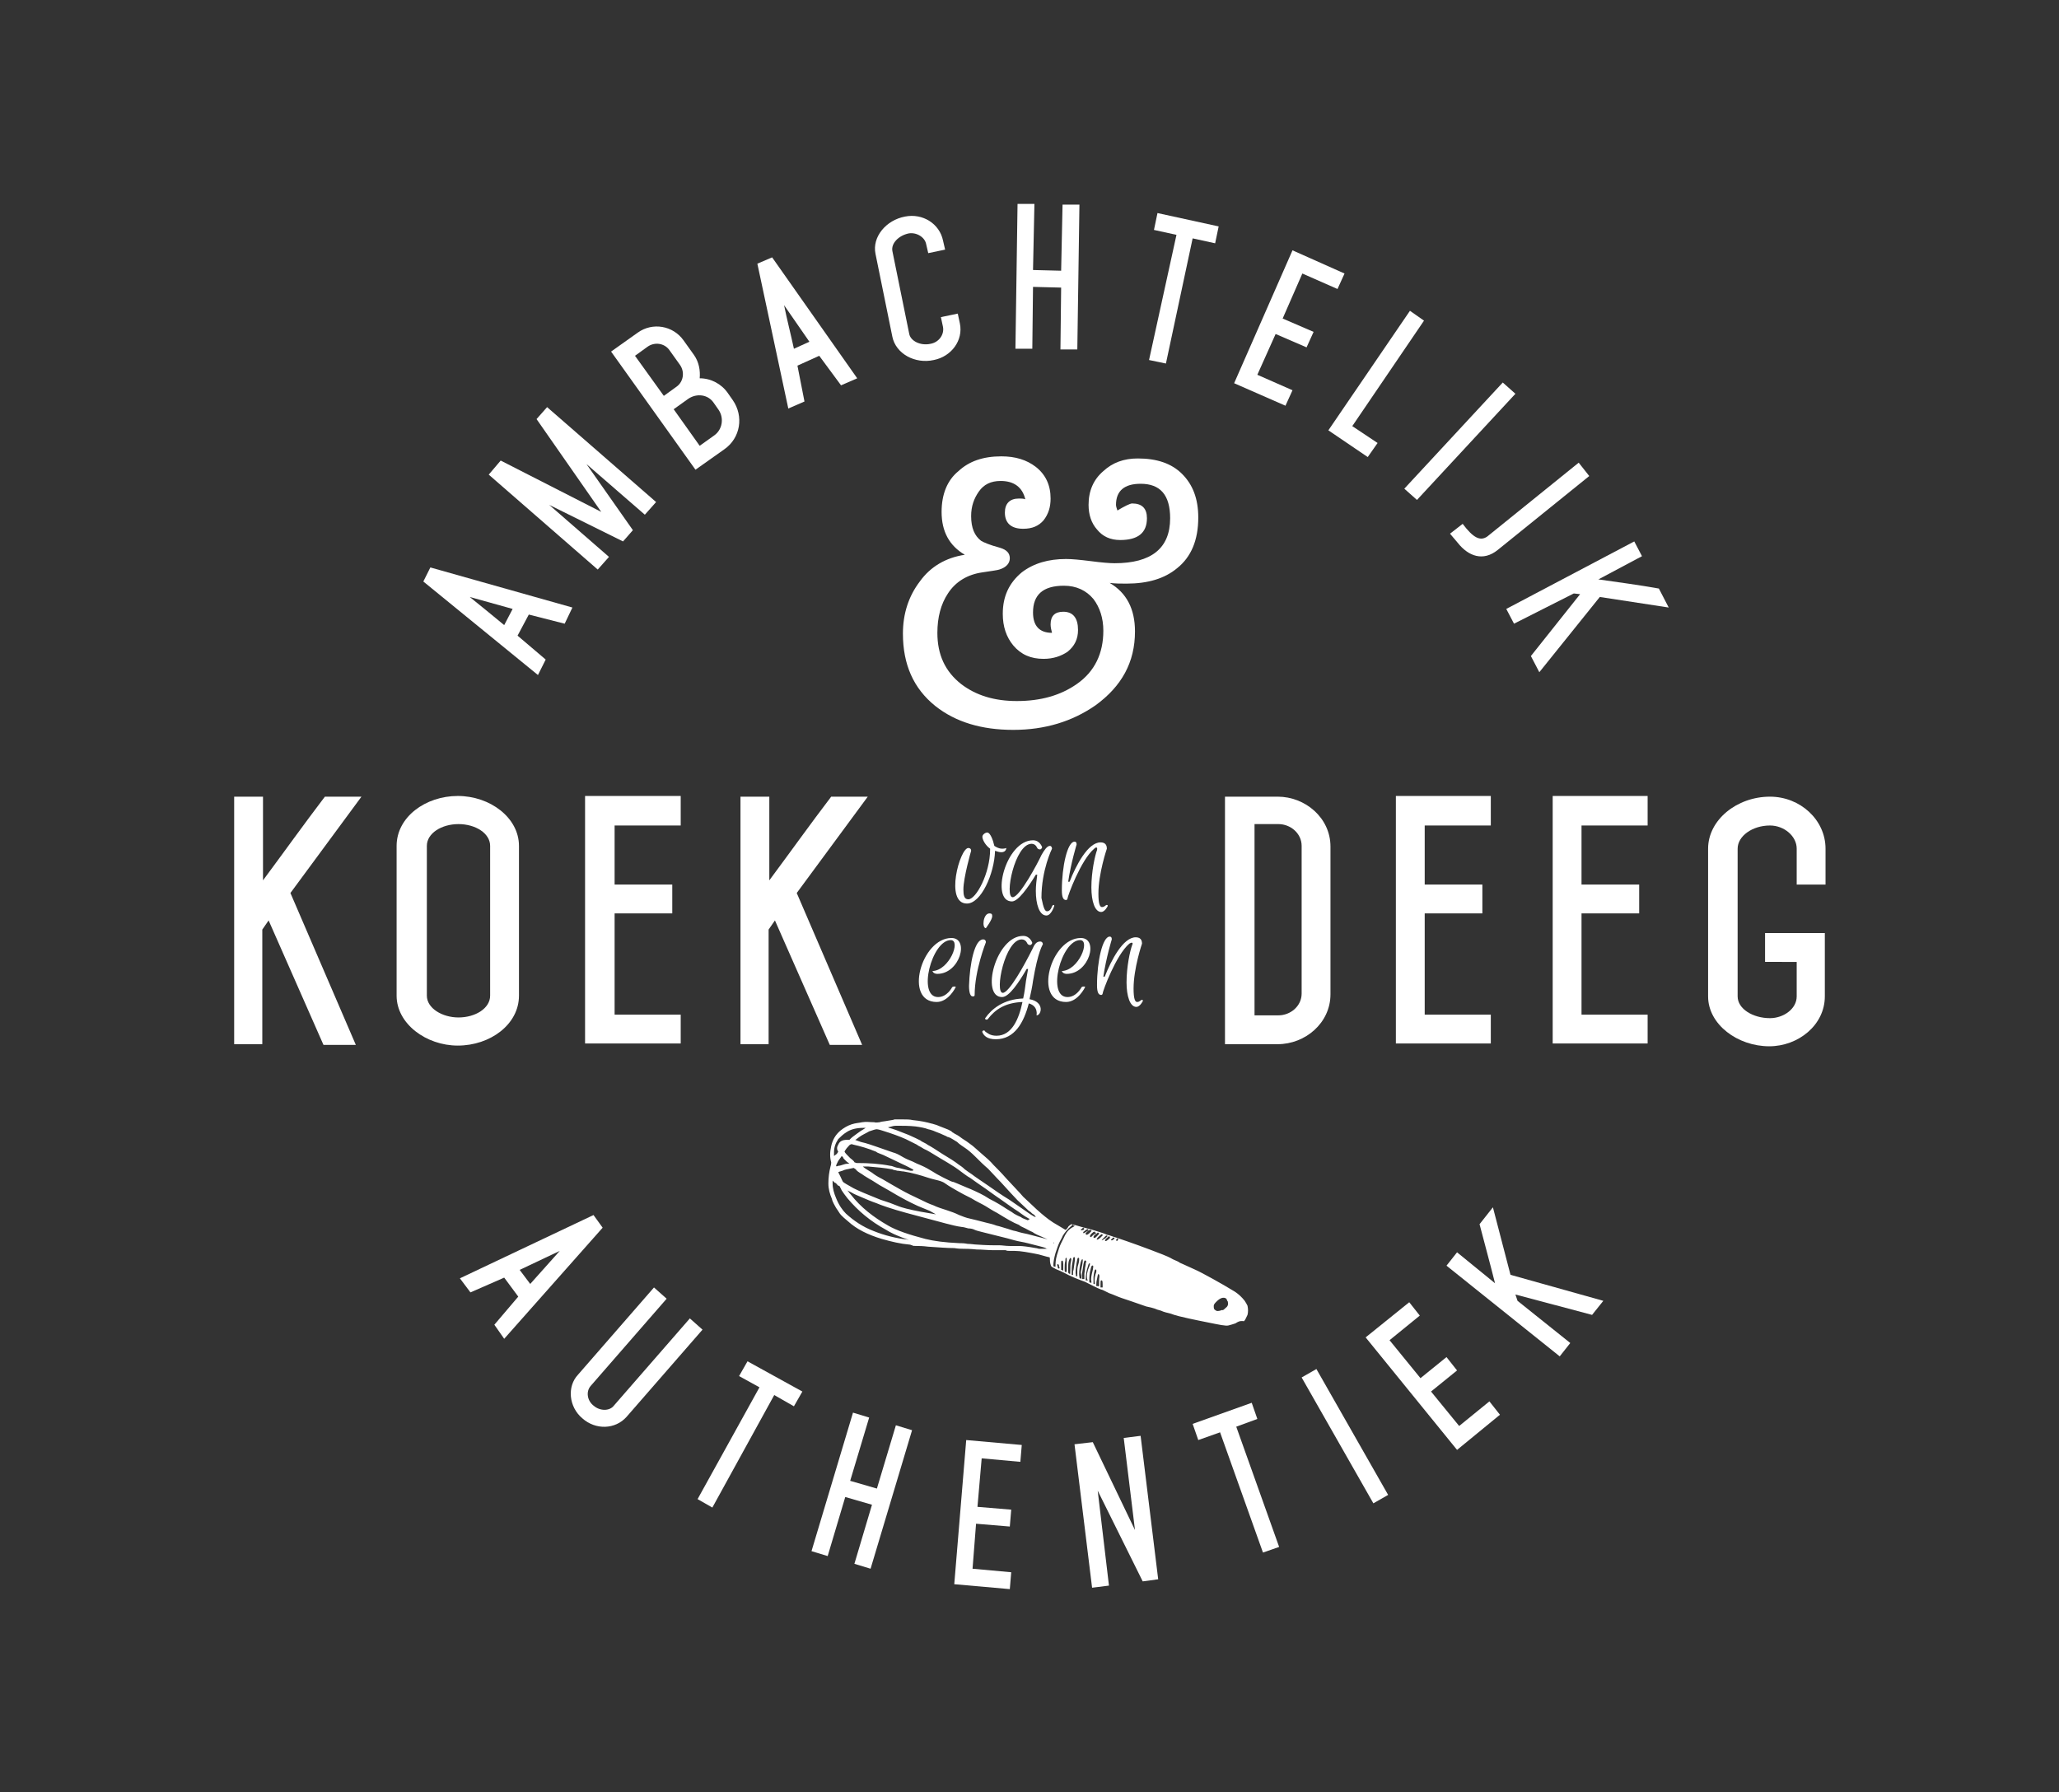 <svg xmlns="http://www.w3.org/2000/svg" xmlns:xlink="http://www.w3.org/1999/xlink" id="Laag_1" x="0px" y="0px" viewBox="0 0 292.8 254.9" style="enable-background:new 0 0 292.8 254.9;" xml:space="preserve"><rect x="0" y="0" width="292.8" height="254.9" fill="#333333" stroke="none"/><style type="text/css">	.st0{fill:#FFFFFF;}</style><g>	<g>		<g>			<path class="st0" d="M37.4,148.5h-4.1v-35.2h4.1v11.9c2.9-3.9,5.9-8.1,8.8-11.9h5.2l-10.1,13.7l9.3,21.6H46l-7.8-17.7l-0.9,1.3     V148.5z"></path>			<path class="st0" d="M73.8,141.6c0,4.1-4.1,7.1-8.7,7.1c-4.5,0-8.7-3.1-8.7-7.1v-21.3c0-4.1,4.1-7.1,8.7-7.1     c4.6,0,8.7,3.1,8.7,7.1V141.6z M69.7,141.6v-21.3c0-1.8-2.1-3.1-4.5-3.1c-2.4,0-4.5,1.3-4.5,3.1v21.3c0,1.8,2.2,3.1,4.5,3.1     C67.6,144.7,69.7,143.4,69.7,141.6z"></path>			<path class="st0" d="M96.8,113.3v4.1h-9.4v8.4h8.2v4.1h-8.2v14.4h9.4v4.1H83.2v-35.2H96.8z"></path>			<path class="st0" d="M109.4,148.5h-4.1v-35.2h4.1v11.9c2.9-3.9,5.9-8.1,8.8-11.9h5.2l-10.1,13.7l9.3,21.6H118l-7.8-17.7l-0.9,1.3     V148.5z"></path>			<path class="st0" d="M174.2,148.5v-35.2h7.5c3.9,0,7.5,3,7.5,7.1v21c0,4.1-3.6,7.1-7.5,7.1H174.2z M178.4,117.3v27.1h3.4     c1.7,0,3.3-1.3,3.3-3.1v-21c0-1.8-1.6-3.1-3.3-3.1H178.4z"></path>			<path class="st0" d="M212,113.3v4.1h-9.4v8.4h8.2v4.1h-8.2v14.4h9.4v4.1h-13.5v-35.2H212z"></path>			<path class="st0" d="M234.3,113.3v4.1h-9.4v8.4h8.2v4.1h-8.2v14.4h9.4v4.1h-13.5v-35.2H234.3z"></path>			<path class="st0" d="M242.9,141.7v-21c0-4.1,4.1-7.4,8.8-7.4c4.3,0,7.9,3.3,7.9,7.4v5.1h-4.1v-5.1c0-1.8-1.8-3.3-3.8-3.3     c-2.5,0-4.6,1.5-4.6,3.3v21c0,1.8,2.2,3.1,4.6,3.1c1.9,0,3.8-1.3,3.8-3.1v-4.9H251v-4.1h8.5v9c0,4.1-3.8,7.1-7.9,7.1     C247.1,148.8,242.9,145.7,242.9,141.7z"></path>		</g>	</g>	<g>		<g>			<path class="st0" d="M140.8,120.8v-0.1c-0.7-0.5-1.1-1.3-1.1-1.7c0-0.3,0.4-0.6,0.7-0.6c0.4,0,0.8,1,1,1.9     c0.3,0.2,0.7,0.4,1.1,0.4c0.4,0,0.6-0.1,0.6-0.1s0,0.6-0.7,0.6c-0.3,0-0.6-0.1-0.9-0.2c-0.1,3.3-2,7.5-4,7.5     c-3.2,0-1-7.9,0.2-7.9c0.2,0,0.4,0.1,0.4,0.4c0,0-1.1,3.8-1.1,5.5c0,0.8,0.1,1.4,0.7,1.4C138.8,127.9,140.8,124.2,140.8,120.8z"></path>			<path class="st0" d="M148.9,129.6c0.5,0,0.7-0.7,0.7-0.7s0.1-0.2,0.2-0.2c0.2,0,0.1,0.2,0.1,0.2s-0.4,1.3-1.1,1.3     c-1,0-1.5-1.6-1.5-3.5c0-0.7,0.1-1.6,0.2-2.3h-0.2c-1.1,1.8-2.5,3.8-3.4,3.8c-3.1,0-0.9-8.7,3-8.7c1,0,1.3,1,1.3,1     s-0.1,0.3-0.3,0.3c-0.3,0-0.4-0.2-0.4-0.2s-0.2-0.6-0.8-0.6c-2.4,0-3.9,7.6-2.7,7.6c1,0,3.6-4.9,4.1-6c0.4-0.7,0.8-1.3,1.2-1.3     c0.2,0,0.3,0.2,0.3,0.4c0,0-1.5,3-1.5,7C148.4,129.2,148.6,129.6,148.9,129.6z"></path>			<path class="st0" d="M155.6,120.7c-1.9,1.6-3.8,6.8-3.8,7.1c0,0.1-0.1,0.2-0.2,0.2c-0.4,0-0.6-0.4-0.6-1.4c0-3.4,0.8-6.9,1.8-6.9     c0.2,0,0.3,0.1,0.3,0.4c0,0-0.8,2.6-1.2,5.3h0.2c0.9-2.3,2.6-5.6,4.4-5.6c0.6,0,0.9,0.3,0.9,0.9c0,0-1.2,3.5-1.2,6.4     c0,1.4,0.2,1.9,0.5,1.9c0.4,0,0.5-0.3,0.7-0.3c0.2,0,0.1,0.2,0.1,0.2s-0.4,0.8-0.9,0.8c-0.9,0-1.4-1.5-1.4-3.5     c0-2.2,0.5-4.5,0.8-5.3C156.1,120.5,155.9,120.4,155.6,120.7z"></path>			<path class="st0" d="M135.2,133.7c-2.7,0-4.8,8.1-1.8,8.1c1.3,0,2-1.4,2-1.4s0.1-0.1,0.3-0.1c0.3,0,0.2,0.1,0.2,0.1     s-1,2.1-2.7,2.1c-4.7,0-2.2-9.1,2.1-9.1c2.6,0,1.2,5.1-2,5.1c-0.6,0-0.7-0.4-0.7-0.4C135,138,136.7,133.7,135.2,133.7z"></path>			<path class="st0" d="M139.8,133.6c0.3,0,0.4,0.2,0.4,0.4c0,0-1.6,4-1.6,7.5c0,0.2-0.1,0.2-0.3,0.2c-0.3,0-0.5-0.5-0.5-1.5     C137.9,137,138.6,133.6,139.8,133.6z M141.1,130.3c0,0.5-0.9,1.7-0.9,1.7c-0.6,0-0.4-2.1,0.5-2.1     C141,129.9,141.1,130,141.1,130.3z"></path>			<path class="st0" d="M141.7,147.3c2.2,0,3.2-2.4,3.7-4.8c-2.5,0.1-3.9,1.1-4.9,2.4c-0.1,0.2-0.5,0.1-0.4-0.1     c0.9-1.3,2.6-2.7,5.4-2.8c0.2-0.9,0.3-1.7,0.4-2.5c0.1-0.6,0.2-1.1,0.3-1.7h-0.2c-1.1,1.9-2.5,4-3.5,4c-3.1,0-0.9-8.7,3-8.7     c1,0,1.3,1,1.3,1s-0.1,0.3-0.3,0.3c-0.3,0-0.4-0.2-0.4-0.2s-0.2-0.6-0.8-0.6c-2.4,0-3.9,7.6-2.7,7.6c0.9,0,3.1-4,4.2-6.2     c0.3-0.7,0.6-1.1,1.1-1.1c0.3,0,0.4,0.2,0.4,0.4c0,0-0.7,1-1.4,5.2c-0.1,0.8-0.3,1.7-0.5,2.6c2.2,0.4,1.7,2.3,1,2.3     c0,0,0.3-1.3-1.1-1.7c-0.7,2.7-2,5.1-4.7,5.1c-1.2,0-1.7-0.5-1.9-1c-0.1-0.2,0.3-0.4,0.4-0.1     C140.4,146.9,140.8,147.3,141.7,147.3z"></path>			<path class="st0" d="M153.6,133.7c-2.7,0-4.8,8.1-1.8,8.1c1.3,0,2-1.4,2-1.4s0.1-0.1,0.3-0.1c0.3,0,0.2,0.1,0.2,0.1     s-1,2.1-2.7,2.1c-4.7,0-2.2-9.1,2.1-9.1c2.6,0,1.2,5.1-2,5.1c-0.6,0-0.7-0.4-0.7-0.4C153.4,138,155.1,133.7,153.6,133.7z"></path>			<path class="st0" d="M160.6,134.2c-1.9,1.6-3.8,6.8-3.8,7.1c0,0.1-0.1,0.2-0.2,0.2c-0.4,0-0.6-0.4-0.6-1.4c0-3.4,0.8-6.9,1.8-6.9     c0.2,0,0.3,0.1,0.3,0.4c0,0-0.8,2.6-1.2,5.3h0.2c0.9-2.3,2.6-5.6,4.4-5.6c0.6,0,0.9,0.3,0.9,0.9c0,0-1.2,3.5-1.2,6.4     c0,1.4,0.2,1.9,0.5,1.9c0.4,0,0.5-0.3,0.7-0.3c0.2,0,0.1,0.2,0.1,0.2s-0.4,0.8-0.9,0.8c-0.9,0-1.4-1.5-1.4-3.5     c0-2.2,0.5-4.5,0.8-5.3C161.2,134,160.9,134,160.6,134.2z"></path>		</g>	</g>	<g>		<g>			<path class="st0" d="M80.3,88.7l-5.1-1.3l-1.6,3l4,3.4L76.5,96L60.2,82.7l1-2l20.2,5.7L80.3,88.7z M72.9,86.6l-6.1-1.7     c1.6,1.3,3.1,2.5,4.9,4L72.9,86.6z"></path>			<path class="st0" d="M90,75.4L88.6,77l-10.5-5.2l8.5,7.4l-1.6,1.8L69.5,67.5l1.7-2l14.3,7.3l-9.2-13.2l1.5-1.7l15.5,13.5     l-1.6,1.8L83.4,66L90,75.4z"></path>			<path class="st0" d="M86.9,50l3.8-2.7c2.1-1.5,5-1,6.5,1.1l1.5,2.1c0.7,1,0.9,2.2,0.8,3.3c1.6,0,3.1,0.8,4,2.1l0.7,1     c1.6,2.3,1.1,5.4-1.2,7l-4.1,2.9L86.9,50z M90.3,50.6l4.1,5.7l1.8-1.3c1-0.7,1.2-2.1,0.5-3.1l-1.5-2.1c-0.7-1-2.1-1.2-3.1-0.5     L90.3,50.6z M95.8,58.2l3.7,5.2l2.1-1.5c1.1-0.8,1.4-2.4,0.6-3.6l-0.7-1c-0.8-1.2-2.4-1.4-3.6-0.6L95.8,58.2z"></path>			<path class="st0" d="M119.6,54.8l-3.1-4.2l-3.1,1.4l1,5.1l-2.3,1l-4.4-20.6l2.1-0.9l12.1,17.2L119.6,54.8z M115.1,48.6l-3.6-5.2     c0.4,2,0.9,3.9,1.4,6.2L115.1,48.6z"></path>			<path class="st0" d="M126.9,47.9l-2.4-11.8c-0.5-2.4,1.5-4.8,4.2-5.3c2.5-0.5,4.9,1,5.4,3.4l0.3,1.3l-2.4,0.5l-0.3-1.3     c-0.2-1-1.4-1.7-2.5-1.5c-1.4,0.3-2.5,1.4-2.3,2.5l2.4,11.8c0.2,1,1.6,1.7,3,1.4c1.2-0.2,2-1.3,1.8-2.4l-0.3-1.4l2.4-0.5l0.3,1.4     c0.5,2.4-1.2,4.7-3.7,5.2C130.1,51.8,127.4,50.3,126.9,47.9z"></path>			<path class="st0" d="M153.2,49.7l-2.4,0l0.1-8.8l-4-0.1l-0.1,8.8l-2.4,0l0.3-20.6l2.4,0l-0.2,9.4l4,0.1l0.2-9.4l2.4,0L153.2,49.7     z"></path>			<path class="st0" d="M165.8,51.7l-2.4-0.5l3.9-17.8l-3.2-0.7l0.5-2.4l8.7,1.9l-0.5,2.4l-3.2-0.7L165.8,51.7z"></path>			<path class="st0" d="M191.2,38.9l-1,2.2l-5-2.2l-2.8,6.4l4.4,1.9l-1,2.2l-4.4-1.9l-2.6,5.8l5,2.2l-1,2.2l-7.3-3.2l8.3-18.9     L191.2,38.9z"></path>			<path class="st0" d="M194.5,65l-5.6-3.8l11.6-17l2,1.4l-10.2,15l3.6,2.4L194.5,65z"></path>			<path class="st0" d="M201.5,71.1l-1.8-1.6l14-15.1l1.8,1.6L201.5,71.1z"></path>			<path class="st0" d="M206.2,75.9l1.8-1.4c1.5,2,2.5,2.5,3.5,1.8l13-10.5l1.5,1.9l-13,10.5c-2.1,1.7-4.2,0.9-5.7-1L206.2,75.9z"></path>			<path class="st0" d="M215.3,88.7l-1.1-2.1l18.2-9.6l1.1,2.1l-6.2,3.3c2.8,0.4,5.8,0.8,8.6,1.3l1.4,2.7l-9.8-1.5l-8.6,10.7     l-1.2-2.3l7-8.8l-0.9-0.1L215.3,88.7z"></path>		</g>	</g>	<g>		<g>			<path class="st0" d="M70.3,188.4l3.4-4l-2-2.7l-4.8,2.1l-1.5-2l19-9l1.3,1.8l-14,15.8L70.3,188.4z M75.4,182.6l4.2-4.7     c-1.9,0.9-3.6,1.7-5.7,2.7L75.4,182.6z"></path>			<path class="st0" d="M87.3,199.9l10.8-12.4l1.8,1.6l-10.8,12.4c-1.6,1.8-4.4,1.9-6.3,0.2c-1.9-1.6-2.2-4.5-0.6-6.2l10.8-12.4     l1.8,1.6l-10.8,12.4c-0.7,0.8-0.5,2.1,0.4,2.8C85.3,200.7,86.7,200.7,87.3,199.9z"></path>			<path class="st0" d="M101.3,214.4l-2.1-1.2l8.8-15.9l-2.9-1.6l1.2-2.1l7.8,4.3l-1.2,2.1l-2.8-1.6L101.3,214.4z"></path>			<path class="st0" d="M123.8,223.1l-2.3-0.7l2.5-8.4l-3.8-1.1l-2.5,8.4l-2.3-0.7l5.9-19.7l2.3,0.7l-2.7,9l3.8,1.1l2.7-9l2.3,0.7     L123.8,223.1z"></path>			<path class="st0" d="M145.3,205.5l-0.2,2.4l-5.5-0.5l-0.6,6.9l4.8,0.4l-0.2,2.4l-4.8-0.4l-0.5,6.4l5.5,0.5l-0.2,2.4l-7.9-0.7     l1.7-20.5L145.3,205.5z"></path>			<path class="st0" d="M157.7,225.5l-2.4,0.3l-2.5-20.4l2.6-0.3l6,12.5l-1.6-13.1l2.4-0.3l2.5,20.4l-2.2,0.3l-6.4-12.9L157.7,225.5     z"></path>			<path class="st0" d="M181.9,220l-2.3,0.8l-6.1-17.1l-3.1,1.1l-0.8-2.3l8.4-3l0.8,2.3l-3,1.1L181.9,220z"></path>			<path class="st0" d="M197.4,212.6l-2.1,1.2l-10.2-17.9l2.1-1.2L197.4,212.6z"></path>			<path class="st0" d="M200.4,185.2l1.5,1.9l-4.3,3.5l4.4,5.4l3.7-3l1.5,1.9l-3.7,3l4,4.9l4.3-3.5l1.5,1.9l-6.1,5l-13-16     L200.4,185.2z"></path>			<path class="st0" d="M223.3,191l-1.5,1.9L205.7,180l1.5-1.9l5.4,4.4c-0.7-2.8-1.5-5.7-2.2-8.4l1.9-2.4l2.5,9.6L228,185l-1.6,2     l-10.9-2.9l0.3,0.9L223.3,191z"></path>		</g>	</g>	<g>		<path class="st0" d="M175.7,188.2c-0.3,0.1-0.6,0.2-1,0.3c-0.4,0.1-1.3-0.1-2.8-0.4c-1-0.2-2-0.4-2.9-0.6    c-0.9-0.2-1.8-0.4-2.6-0.7c-0.4-0.1-0.9-0.2-1.3-0.4c-0.4-0.1-0.7-0.2-0.9-0.3c-0.3-0.1-0.7-0.2-1.2-0.3c-1.7-0.6-2.9-1-3.5-1.2    c-0.6-0.2-1.2-0.5-1.8-0.7c-0.2-0.1-0.4-0.2-0.6-0.3c-0.2-0.1-0.4-0.2-0.5-0.2c-0.3-0.1-0.7-0.3-1.1-0.5c-0.2-0.1-0.4-0.2-0.6-0.3    c-0.2-0.1-0.4-0.2-0.6-0.3c-1.1-0.4-2.1-0.8-3-1.3c-0.8-0.4-1.2-0.5-1.3-0.6c-0.2-0.1-0.4-0.2-0.5-0.3c-0.1-0.2-0.2-0.5-0.2-1    c0-0.2,0-0.3-0.1-0.3c0,0-0.5-0.1-1.5-0.4c-1.5-0.3-2.6-0.5-3.4-0.5c-0.2,0-0.4,0-0.6,0c-0.3,0-0.5,0-0.7-0.1c-0.2,0-0.5,0-0.8,0    c-0.3,0-0.6,0-0.9,0c-0.8,0-1.6-0.1-2.4-0.1c-1-0.1-1.6-0.1-1.9-0.1c-0.3,0-0.7,0-1.3-0.1c-1,0-2.2-0.1-3.7-0.2    c-0.8-0.1-1.3-0.1-1.6-0.1c-0.4,0-0.6,0-0.7-0.1c-0.1,0-0.2-0.1-0.4-0.1c-1.2-0.1-2.5-0.4-3.9-0.8c-2-0.6-3.6-1.4-4.8-2.5    c-0.5-0.4-0.8-0.7-1-0.9c-0.2-0.2-0.4-0.6-0.7-1c-0.2-0.4-0.5-0.8-0.6-1.3c-0.3-0.7-0.5-1.4-0.5-2.2c0-0.8,0.1-1.6,0.3-2.4    c0.1-0.3,0.1-0.5,0.1-0.6c-0.2-0.7-0.2-1.4,0-2.3c0.2-0.9,0.6-1.6,1.3-2.2c0.5-0.4,1-0.7,1.6-0.9c0.6-0.2,1.1-0.2,1.5-0.3    c0.6-0.1,1.1,0,1.7,0c0.3,0.1,0.6,0,0.8,0c0.2-0.1,0.6-0.1,1.1-0.2c0.5-0.1,0.8-0.1,1-0.2c0.3,0,0.7,0,1.2,0c0.5,0,1,0,1.4,0.1    c1.1,0.1,2,0.3,2.7,0.5c0.1,0,0.3,0.1,0.7,0.2c0.2,0.1,0.5,0.2,1,0.4c0.5,0.2,0.8,0.3,0.9,0.4c0.1,0,0.2,0.1,0.3,0.2    c0.1,0.1,0.2,0.1,0.3,0.2c0.2,0.1,0.6,0.3,1.1,0.7c0.5,0.3,0.9,0.6,1.3,0.9c0.3,0.2,0.7,0.6,1.4,1.2c0.7,0.6,1.3,1.1,1.8,1.7    c0.5,0.5,1.1,1.1,1.8,1.9c1.1,1.2,1.9,2,2.4,2.6c0.5,0.5,1.1,1,1.6,1.5c0.4,0.4,0.8,0.7,1,0.9c0.6,0.5,1.3,1.1,2.4,1.7l1,0.6    c0.1,0,0.2-0.1,0.4-0.4c0-0.1,0.2-0.2,0.3-0.3l0.2-0.1l0.3,0.1c0.2,0,0.7,0.2,1.5,0.4c0.8,0.2,1.5,0.4,2.1,0.6    c0.3,0.1,0.7,0.2,1.1,0.4c0.5,0.1,0.9,0.3,1.3,0.4c2.1,0.7,4.3,1.5,6.6,2.4c0.5,0.2,1,0.4,1.5,0.7c0.5,0.2,0.9,0.4,1,0.5    c0.2,0.1,0.5,0.2,0.9,0.4c0.4,0.2,0.7,0.3,1.1,0.5c0.7,0.3,1.6,0.8,2.7,1.4c1.1,0.6,2.1,1.2,3.1,1.8c0.6,0.4,1,0.8,1.4,1.3    c0.2,0.3,0.3,0.5,0.4,0.7c0.1,0.5,0.1,0.9,0,1.3c-0.2,0.4-0.3,0.7-0.5,0.9C176.3,187.8,176,188,175.7,188.2z M129.3,176.3    C129.2,176.3,129.2,176.2,129.3,176.3c-0.2,0-0.5-0.1-1-0.3c-0.5-0.2-1-0.4-1.2-0.5c-0.4-0.2-0.8-0.4-1.1-0.6    c-2.2-1.2-4-2.7-5.5-4.5c-0.4-0.5-0.6-0.8-0.8-1.1l-0.3-0.6l-0.2-0.1c-0.1,0-0.1-0.1-0.2-0.2c-0.1-0.1-0.2-0.2-0.3-0.2l-0.3-0.3    l0,0.4c0,0.7,0.2,1.4,0.5,2.1c0.4,1,0.9,1.7,1.4,2.2c1.1,1,2.4,1.9,4,2.5c1.5,0.6,3.1,1,4.8,1.2    C129.2,176.3,129.3,176.3,129.3,176.3z M148.7,177.5c-0.2-0.1-0.6-0.2-1.4-0.4c-0.8-0.2-1.5-0.4-2.1-0.5c-0.6-0.1-1.3-0.3-2-0.5    c-0.8-0.2-1.6-0.4-2.4-0.6c-0.4-0.1-0.8-0.2-1.2-0.3c-0.4-0.1-0.8-0.2-1-0.3s-0.5-0.2-0.9-0.2c-0.4-0.1-0.7-0.2-0.9-0.2    c-0.8-0.1-1.5-0.3-2.3-0.5c-1.5-0.4-3.4-0.9-5.6-1.5c-2.2-0.6-3.6-1.1-4.3-1.4c-0.6-0.2-1.3-0.5-2-0.8c-0.7-0.3-1.2-0.5-1.5-0.7    c-0.2-0.1-0.4-0.2-0.6-0.3c0.2,0.2,0.3,0.4,0.5,0.6c1.4,1.8,3.2,3.2,5.3,4.4c1.2,0.7,3,1.3,5.3,1.9c1.2,0.3,2.7,0.5,4.8,0.6    c0.3,0,0.7,0,1.2,0.1c0.5,0,1,0.1,1.3,0.1c1.4,0.1,2.2,0.1,2.4,0.1c0,0,0.3,0,0.8,0c0.4,0,0.9,0.1,1.5,0.1c0.2,0,0.5,0,0.7,0    c0.3,0,0.4,0,0.6,0c0.5,0,1.3,0.1,2.4,0.3c0.2,0,0.3,0.1,0.5,0.1c0.2,0,0.3,0,0.4,0c0.1,0,0.1,0,0.3,0c0.1,0,0.2,0,0.3,0    c0.1,0,0.2,0,0.3,0C148.9,177.6,148.8,177.6,148.7,177.5z M132.2,172.2c-0.7-0.3-1.2-0.5-1.7-0.7c-1.3-0.6-2.2-1.1-2.9-1.5    c-0.7-0.4-1.5-0.9-2.6-1.5c-0.5-0.3-0.9-0.6-1.3-0.8c-0.3-0.2-0.7-0.4-1.1-0.7c-0.5-0.3-0.8-0.5-0.9-0.7l-0.3-0.2l-0.5,0.1    c-0.4,0.1-0.7,0.1-1.1,0.3c-0.4,0.1-0.6,0.2-0.6,0.2c0,0,0.1,0.2,0.3,0.6c0.2,0.4,0.3,0.7,0.4,0.8c0.1,0.1,0.6,0.4,1.5,0.9    c0.8,0.4,2,0.9,3.5,1.5c0.4,0.2,1.3,0.4,2.5,0.9s2.1,0.6,2.4,0.7c0.4,0.1,1.5,0.3,3.3,0.6L132.2,172.2z M120.4,165.2    c-0.1-0.1-0.2-0.2-0.3-0.3c-0.1-0.1-0.2-0.2-0.2-0.3c-0.1-0.1-0.1-0.1-0.2-0.2c0,0-0.2,0.3-0.5,0.7c-0.2,0.4-0.3,0.6-0.3,0.7    c0,0.1,0.1,0.1,0.3,0c0.2,0,0.5-0.1,0.8-0.2c0.3-0.1,0.5-0.1,0.6-0.1c0.1,0,0.1,0,0.2,0L120.4,165.2z M119,164.1l0.2-0.3l-0.1-0.2    c-0.1-0.2-0.1-0.5,0.1-0.8c0.2-0.5,0.6-0.7,1.3-0.7l0.3,0l0.2-0.2c0.2-0.2,0.5-0.4,0.9-0.7c0.4-0.3,0.7-0.5,0.9-0.6l0.3-0.2    l-0.3,0c-1,0-1.8,0.2-2.4,0.6c-0.5,0.3-0.9,0.7-1.2,1c-0.4,0.6-0.6,1.2-0.6,1.9c0,0.4,0,0.5,0,0.5L119,164.1z M129.8,166.3    c-0.2-0.1-0.7-0.4-1.6-0.8c-1-0.5-1.7-0.8-2.3-1.1c-0.2-0.1-0.4-0.2-0.7-0.3c-0.3-0.1-0.5-0.2-0.6-0.3c-1.2-0.5-2.3-0.8-3.2-1    c-0.3-0.1-0.4-0.1-0.5,0c-0.1,0-0.2,0.2-0.5,0.5c-0.2,0.3-0.3,0.4-0.3,0.5c0.1,0.2,0.4,0.5,0.8,0.9c0.4,0.3,0.6,0.5,0.6,0.6    c0.1,0,0.2,0.1,0.3,0.1c1.7,0,3.3,0.1,4.8,0.4c0.2,0,0.4,0.1,0.7,0.2c0.3,0.1,0.6,0.1,0.9,0.2c0.8,0.2,1.2,0.3,1.3,0.3    c0.2,0,0.3,0,0.3,0C129.9,166.4,129.9,166.3,129.8,166.3z M149.9,176.8c0-0.1,0-0.1-0.1-0.2c-0.3-0.1-0.7-0.3-1.4-0.6    c-0.7-0.3-1.2-0.5-1.6-0.8c-0.3-0.1-0.6-0.3-1-0.5c-0.4-0.2-0.7-0.3-0.9-0.5c-0.8-0.3-1.8-0.9-3.1-1.7c-0.6-0.3-1.2-0.7-1.7-1    c-0.5-0.3-1.2-0.6-2-1.1c-0.8-0.4-1.4-0.7-1.9-1c-0.5-0.3-1.1-0.6-1.8-1.1c-0.4-0.3-0.9-0.4-1.3-0.5c-0.4-0.1-0.8-0.2-1.1-0.3    c-1.2-0.4-2.3-0.7-3.5-0.9c-0.3,0-0.6-0.1-0.9-0.1c-0.3-0.1-0.6-0.1-0.7-0.2c-1.1-0.2-2.2-0.3-3.4-0.4c-0.5,0-0.8,0-0.8,0    c0,0,0.2,0.2,0.7,0.5c0.5,0.3,0.8,0.5,0.9,0.6c0,0,0.4,0.3,1.2,0.7c1,0.6,1.9,1.1,2.6,1.5c0.7,0.4,1.7,0.9,3,1.5    c0.4,0.2,1,0.5,1.6,0.7c0.6,0.3,1.3,0.5,1.9,0.7c0.6,0.2,1.2,0.4,1.8,0.7c0.5,0.2,1,0.4,1.5,0.5c0.5,0.1,1.2,0.3,2.4,0.6    c0.4,0.1,0.9,0.2,1.4,0.4c0.5,0.1,1,0.3,1.4,0.4c0.4,0.1,0.8,0.3,1.4,0.4c0.6,0.2,1.1,0.3,1.6,0.4c0.8,0.2,1.5,0.4,2.3,0.6    s1.3,0.4,1.6,0.5C149.7,176.8,149.8,176.8,149.9,176.8C149.9,176.8,149.9,176.8,149.9,176.8z M146.3,173.3c-0.2-0.1-0.7-0.4-1.5-1    c-0.8-0.5-1.6-1.1-2.6-1.8c-0.9-0.6-1.8-1.3-2.7-1.9c-0.9-0.6-1.5-1.1-1.9-1.3c-0.6-0.4-1.2-0.9-1.8-1.3c-0.6-0.4-1.3-0.8-2.3-1.4    c-1-0.6-1.6-1-2.1-1.2c-0.2-0.1-0.3-0.2-0.5-0.3s-0.4-0.2-0.5-0.3c-0.2-0.1-0.8-0.4-1.6-0.8c-0.9-0.4-2-0.8-3.3-1.2    c-0.6-0.2-0.8-0.2-0.9-0.2c-0.1,0-0.4,0.1-1,0.3c-0.5,0.3-1,0.5-1.4,0.8c-0.1,0.1-0.3,0.2-0.4,0.3c-0.1,0.1-0.2,0.1-0.2,0.1    c0,0,0.2,0.1,0.8,0.3c0.9,0.2,1.7,0.5,2.3,0.7c0.6,0.2,1.4,0.5,2.3,0.8c0.4,0.1,0.8,0.3,1.3,0.6c0.5,0.3,1,0.5,1.5,0.7    c0.4,0.2,0.8,0.4,1.1,0.5c0.7,0.3,1.2,0.6,1.7,0.9c0.3,0.2,0.8,0.5,1.6,0.9s1.2,0.6,1.4,0.6c0.3,0.1,0.7,0.3,1.2,0.5    c0.5,0.2,0.9,0.4,1.2,0.5c0.9,0.4,1.8,0.8,2.7,1.4c1,0.5,1.8,1,2.4,1.4c0.3,0.2,0.7,0.4,1.1,0.7c0.5,0.3,0.8,0.4,1,0.5    c0.1,0.1,0.3,0.2,0.6,0.3c0.3,0.1,0.4,0.2,0.4,0.1C146.5,173.4,146.4,173.3,146.3,173.3z M147.1,172.8c0,0-0.1-0.1-0.3-0.2    c-0.1-0.1-0.3-0.3-0.5-0.4c-0.5-0.5-1.1-1-1.6-1.5c-0.5-0.5-1.3-1.4-2.4-2.6c-0.7-0.7-1.3-1.4-1.8-1.9c-0.6-0.5-1.2-1.1-1.8-1.7    c-0.6-0.6-1.1-1-1.4-1.2c-0.4-0.3-0.8-0.5-1.2-0.9c-0.5-0.3-0.8-0.5-1-0.6c-0.1,0-0.2-0.1-0.3-0.1s-0.2-0.1-0.2-0.1    c-0.2-0.1-0.5-0.2-0.9-0.4c-0.5-0.2-0.8-0.3-1-0.4c-0.3-0.1-0.6-0.2-0.7-0.2c-0.5-0.2-1.1-0.3-1.8-0.4c-0.9-0.1-1.8-0.1-2.7-0.1    c-0.1,0-0.4,0-0.7,0.1c-0.3,0.1-0.5,0.1-0.5,0.1c0,0,0,0,0.1,0.1c0.1,0,0.4,0.1,1,0.3c0.5,0.2,1,0.4,1.8,0.7    c0.7,0.3,1.3,0.6,1.7,0.8c0.1,0.1,0.3,0.2,0.5,0.3c0.2,0.1,0.4,0.2,0.5,0.3c0.4,0.2,1.2,0.7,2.1,1.3c1,0.6,1.8,1.1,2.3,1.5    c0.3,0.2,0.6,0.4,0.9,0.7c0.4,0.3,0.7,0.5,1,0.7c0.5,0.4,1.3,0.9,2.3,1.6c1,0.7,2,1.4,3,2c1,0.7,1.9,1.3,2.6,1.8    c0.7,0.5,1.1,0.7,1.2,0.7L147.1,172.8z M150.1,180c0-0.3,0-0.8,0.2-1.5c0.2-0.7,0.4-1.3,0.6-1.7c0.1-0.2,0.2-0.4,0.4-0.8    c0.3-0.7,0.7-1.2,1.3-1.5c0.2-0.1,0.3-0.2,0.1-0.2c0,0-0.1,0-0.1-0.1s-0.1,0-0.2,0.1c-0.6,0.5-1,1-1.3,1.5c0,0.1-0.2,0.4-0.4,0.8    c-0.2,0.4-0.4,1-0.6,1.6c-0.2,0.7-0.3,1.3-0.3,1.6l0,0.3l0.1,0C150.1,180.2,150.1,180.2,150.1,180z M150.5,179.8    c-0.1,0-0.1,0-0.1,0c-0.1,0-0.1,0.1,0,0.3c0,0.2,0.1,0.3,0.1,0.3c0,0,0.1,0,0.1,0c0.1,0,0.1-0.1,0-0.3    C150.6,180,150.6,179.9,150.5,179.8z M151.2,180.5c0-0.1,0-0.3,0-0.7c0-0.4-0.1-0.6-0.2-0.5c-0.1,0-0.1,0.2-0.1,0.4    c0,0.2,0,0.4,0,0.6l0,0.3l0.1,0c0.1,0,0.1,0,0.1,0.1C151.2,180.8,151.2,180.7,151.2,180.5z M151.7,180.1c0-0.1,0-0.3,0-0.7    c0-0.4,0-0.6-0.1-0.5c-0.1,0-0.1,0.2-0.1,0.4c-0.1,0.4-0.1,0.7-0.1,1.1c0,0.4,0,0.5,0.1,0.5c0,0,0.1,0,0.1,0c0.1,0,0.1,0,0.1-0.2    C151.7,180.5,151.7,180.3,151.7,180.1z M152.2,180.7c0-0.5,0-1,0.1-1.3c0.1-0.4,0-0.5-0.1-0.5c0,0-0.1,0.1-0.2,0.4    c-0.1,0.3-0.1,0.8-0.1,1.3c0,0.3,0,0.5,0.1,0.5c0,0,0.1,0,0.1,0.1C152.2,181.2,152.2,181.1,152.2,180.7z M152.8,179.6    c0.1-0.6,0.1-0.9-0.1-0.8c-0.1,0-0.1,0.3-0.2,0.8s-0.1,0.9-0.1,1.2l0,0.5l0.1,0l0.1,0l0-0.5C152.7,180.6,152.7,180.2,152.8,179.6z     M153.2,180.6c0-0.3,0.1-0.7,0.2-1c0.1-0.5,0.1-0.8-0.1-0.7c-0.1,0-0.1,0.3-0.2,0.7c-0.1,0.7-0.2,1.3-0.1,1.7l0,0.2l0.1,0    c0.1,0,0.1,0,0.1,0.1c0,0,0-0.1,0-0.3C153.2,181.3,153.2,181.1,153.2,180.6z M153.7,181c0-0.2,0.1-0.6,0.2-1.1    c0.1-0.6,0.1-0.9,0-0.8c-0.1,0-0.2,0.3-0.3,0.8c-0.1,0.6-0.2,1.2-0.1,1.7c0,0.2,0.1,0.3,0.1,0.2c0.1,0,0.1,0,0.2,0.1    c0,0,0,0,0-0.3L153.7,181z M154.2,181.2c0-0.2,0.1-0.5,0.1-0.9c0.1-0.4,0.1-0.6,0.1-0.7c0.1-0.1,0.1-0.2,0-0.3    c-0.2-0.2-0.3,0.2-0.4,1c-0.1,0.6-0.2,1.1-0.1,1.3l0,0.3l0.2,0l0.1,0l0-0.3C154.2,181.5,154.2,181.3,154.2,181.2z M154.6,181.9    c-0.1-0.5,0-1.1,0.3-1.8c0.1-0.2,0.1-0.4,0.1-0.4c-0.1-0.1-0.2,0-0.3,0.4c-0.2,0.6-0.3,1.2-0.3,1.8l0,0.2l0.1,0c0,0,0.1,0,0.1,0    C154.7,182.2,154.7,182.1,154.6,181.9z M155.2,182.2c-0.1-0.3,0-0.8,0.2-1.6c0.1-0.5,0.1-0.7-0.1-0.6c-0.1,0-0.2,0.4-0.3,0.9    c-0.1,0.6-0.1,1-0.1,1.3c0,0.1,0,0.2,0.1,0.2c0,0,0.1,0,0.1,0c0,0,0.1,0.1,0.1,0.1C155.2,182.3,155.2,182.3,155.2,182.2z     M155.7,182.5c-0.1-0.6,0-1.1,0.2-1.6c0-0.2,0-0.2,0-0.3c-0.2-0.2-0.3,0.1-0.4,1c0,0.4,0,0.6,0,0.8l0,0.2l0.1,0c0,0,0.1,0,0.1,0.1    C155.7,182.6,155.7,182.6,155.7,182.5z M156.3,182.7c0-0.1,0-0.4,0-0.8c0.1-0.5,0-0.7-0.1-0.7c-0.1,0-0.1,0.3-0.2,0.7    c-0.1,0.4-0.1,0.6-0.1,0.8l0,0.2l0.1,0c0,0,0.1,0,0.1,0C156.3,183,156.3,182.9,156.3,182.7z M156.8,182.7c0-0.3,0-0.5-0.1-0.6    c0,0-0.1,0-0.1,0c-0.1,0-0.1,0.2-0.1,0.5l0,0.5l0.1,0c0,0,0.1,0,0.2,0C156.8,183,156.8,182.8,156.8,182.7z M154.2,174.7    c-0.1,0-0.1,0-0.1-0.1c0,0-0.1,0-0.2,0.1c-0.1,0.1-0.2,0.2-0.2,0.2c0,0.1,0.1,0.1,0.4,0C154.2,174.8,154.2,174.7,154.2,174.7z     M154.6,175.1c0.2-0.1,0.2-0.2,0.2-0.2c0,0-0.1,0-0.1-0.1c0,0-0.2,0-0.5,0.3c-0.2,0.1-0.2,0.2-0.1,0.3    C154.1,175.4,154.3,175.3,154.6,175.1z M155,175.3c0.2-0.2,0.3-0.3,0.2-0.3c0,0-0.1,0-0.1-0.1c0,0-0.1,0-0.3,0.1    c-0.4,0.3-0.5,0.5-0.4,0.5C154.5,175.7,154.7,175.6,155,175.3z M155.4,175.7c0.1-0.1,0.2-0.2,0.3-0.2c0.2-0.1,0.2-0.2,0.1-0.2    c0,0-0.1,0-0.1-0.1s-0.1,0-0.2,0c-0.4,0.3-0.5,0.5-0.5,0.6c0,0.1,0.1,0.2,0.2,0.1L155.4,175.7z M155.9,175.9    c0.3-0.3,0.5-0.5,0.4-0.5c-0.1,0-0.1-0.1-0.1-0.1c0,0,0,0-0.1,0c-0.1,0.1-0.2,0.2-0.4,0.3c-0.2,0.2-0.2,0.3-0.2,0.4    C155.6,176.1,155.7,176.1,155.9,175.9z M156.5,176c0.2-0.2,0.3-0.3,0.3-0.3c0,0,0.1-0.1,0-0.1c0,0-0.1,0-0.1-0.1    c0,0-0.2,0.1-0.5,0.4c-0.2,0.2-0.3,0.4-0.2,0.4C156.1,176.3,156.3,176.2,156.5,176z M157.2,176.1c0.2-0.2,0.3-0.3,0.3-0.3    l-0.1-0.1c0,0-0.1,0-0.2,0.1c-0.4,0.4-0.6,0.6-0.5,0.6C156.7,176.4,156.9,176.3,157.2,176.1z M157.7,176.2    c0.2-0.2,0.2-0.2,0.2-0.2c0,0-0.1,0-0.1-0.1c-0.1-0.1-0.1-0.1-0.1-0.1c-0.3,0.3-0.5,0.4-0.5,0.5c-0.1,0.1-0.1,0.2,0.1,0.2    C157.4,176.4,157.5,176.4,157.7,176.2z M158.5,176.1C158.5,176.1,158.5,176.1,158.5,176.1c-0.1-0.1-0.1-0.1-0.1-0.1    c0,0-0.1,0-0.1,0l-0.2,0.2c-0.1,0.1-0.2,0.2,0,0.2c0,0,0.1,0,0.2-0.1C158.4,176.2,158.5,176.2,158.5,176.1z M159,176.3    c0,0,0-0.1,0-0.1c-0.1-0.1-0.1-0.1-0.2,0c-0.1,0.1-0.1,0.2,0,0.3C158.8,176.5,158.9,176.5,159,176.3z M174.3,186    c0.3-0.2,0.4-0.5,0.3-0.9c-0.1-0.1-0.1-0.2-0.2-0.4c-0.4-0.3-0.9-0.1-1.4,0.4c-0.2,0.2-0.4,0.4-0.4,0.6c0,0.3,0,0.5,0.2,0.6    c0.2,0.2,0.5,0.2,1,0C173.9,186.4,174.1,186.2,174.3,186z"></path>	</g>	<g>		<path class="st0" d="M137.2,78.9c-2.2-1.3-3.3-3.3-3.3-6.1c0-2.5,0.8-4.5,2.4-5.8c1.5-1.4,3.5-2.1,6.1-2.1c2,0,3.6,0.5,4.9,1.5    c1.4,1.1,2.1,2.6,2.1,4.5c0,1.2-0.3,2.2-1,3.1c-0.7,0.8-1.6,1.2-2.9,1.2c-1.7,0-2.6-0.8-2.6-2.3c0-1.3,0.7-2,2-2    c0.3,0,0.6,0,0.9,0.1c-0.4-1.7-1.6-2.6-3.5-2.6c-1.4,0-2.4,0.5-3.1,1.5c-0.7,1-1.1,2.1-1.1,3.5c0,1.7,0.5,2.8,1.4,3.5    c0.3,0.2,1.2,0.6,2.7,1c1,0.3,1.4,0.8,1.4,1.5c0,0.7-0.5,1.3-1.5,1.6c-0.3,0.1-1.1,0.2-2.4,0.4c-2.1,0.3-3.8,1.3-4.9,3    c-1,1.5-1.5,3.4-1.5,5.6c0,3.1,1.1,5.5,3.4,7.3c2.1,1.6,4.7,2.4,7.9,2.4c3.4,0,6.2-0.8,8.5-2.4c2.6-1.8,3.8-4.4,3.8-7.6    c0-1.8-0.5-3.3-1.4-4.5c-1-1.2-2.4-1.9-4.2-1.9c-3,0-4.4,1.3-4.4,3.8c0,1.9,0.9,2.9,2.7,2.9c-0.1-0.4-0.2-0.8-0.2-1.2    c0-1.2,0.6-1.8,1.8-1.8c1.4,0,2.1,0.9,2.1,2.6c0,1.3-0.5,2.3-1.5,3.1c-0.9,0.6-2,1-3.4,1c-1.8,0-3.2-0.6-4.3-1.9    c-1-1.2-1.5-2.7-1.5-4.5c0-2.5,0.9-4.4,2.7-5.9c1.7-1.3,3.8-1.9,6.3-1.9c0.8,0,1.9,0.1,3.5,0.3c1.5,0.2,2.7,0.3,3.4,0.3    c5.2,0,7.9-2.1,7.9-6.4c0-3.3-1.4-4.9-4.2-4.9c-2.3,0-3.5,1-3.5,3c0,0.2,0.1,0.5,0.2,0.8c1-0.6,1.8-1,2.1-1c1.4,0,2.1,0.7,2.1,2.1    c0,2.1-1.3,3.1-3.8,3.1c-1.4,0-2.5-0.5-3.3-1.5c-0.8-0.9-1.2-2.1-1.2-3.5c0-2,0.7-3.6,2.1-4.8c1.3-1.2,2.9-1.8,4.9-1.8    c2.7,0,4.8,0.7,6.3,2.2c1.5,1.5,2.3,3.5,2.3,6.2c0,3.2-1,5.6-3,7.2c-1.8,1.5-4.2,2.2-7.2,2.2c-0.8,0-1.6,0-2.4-0.1    c2.4,1.4,3.6,3.7,3.6,6.9c0,4.4-1.9,7.8-5.6,10.5c-3.3,2.3-7.2,3.5-11.7,3.5c-4.5,0-8.2-1.1-11.1-3.4c-3.1-2.5-4.6-5.9-4.6-10.3    c0-2.8,0.8-5.3,2.4-7.4C132.3,80.6,134.5,79.3,137.2,78.9z"></path>	</g></g></svg>